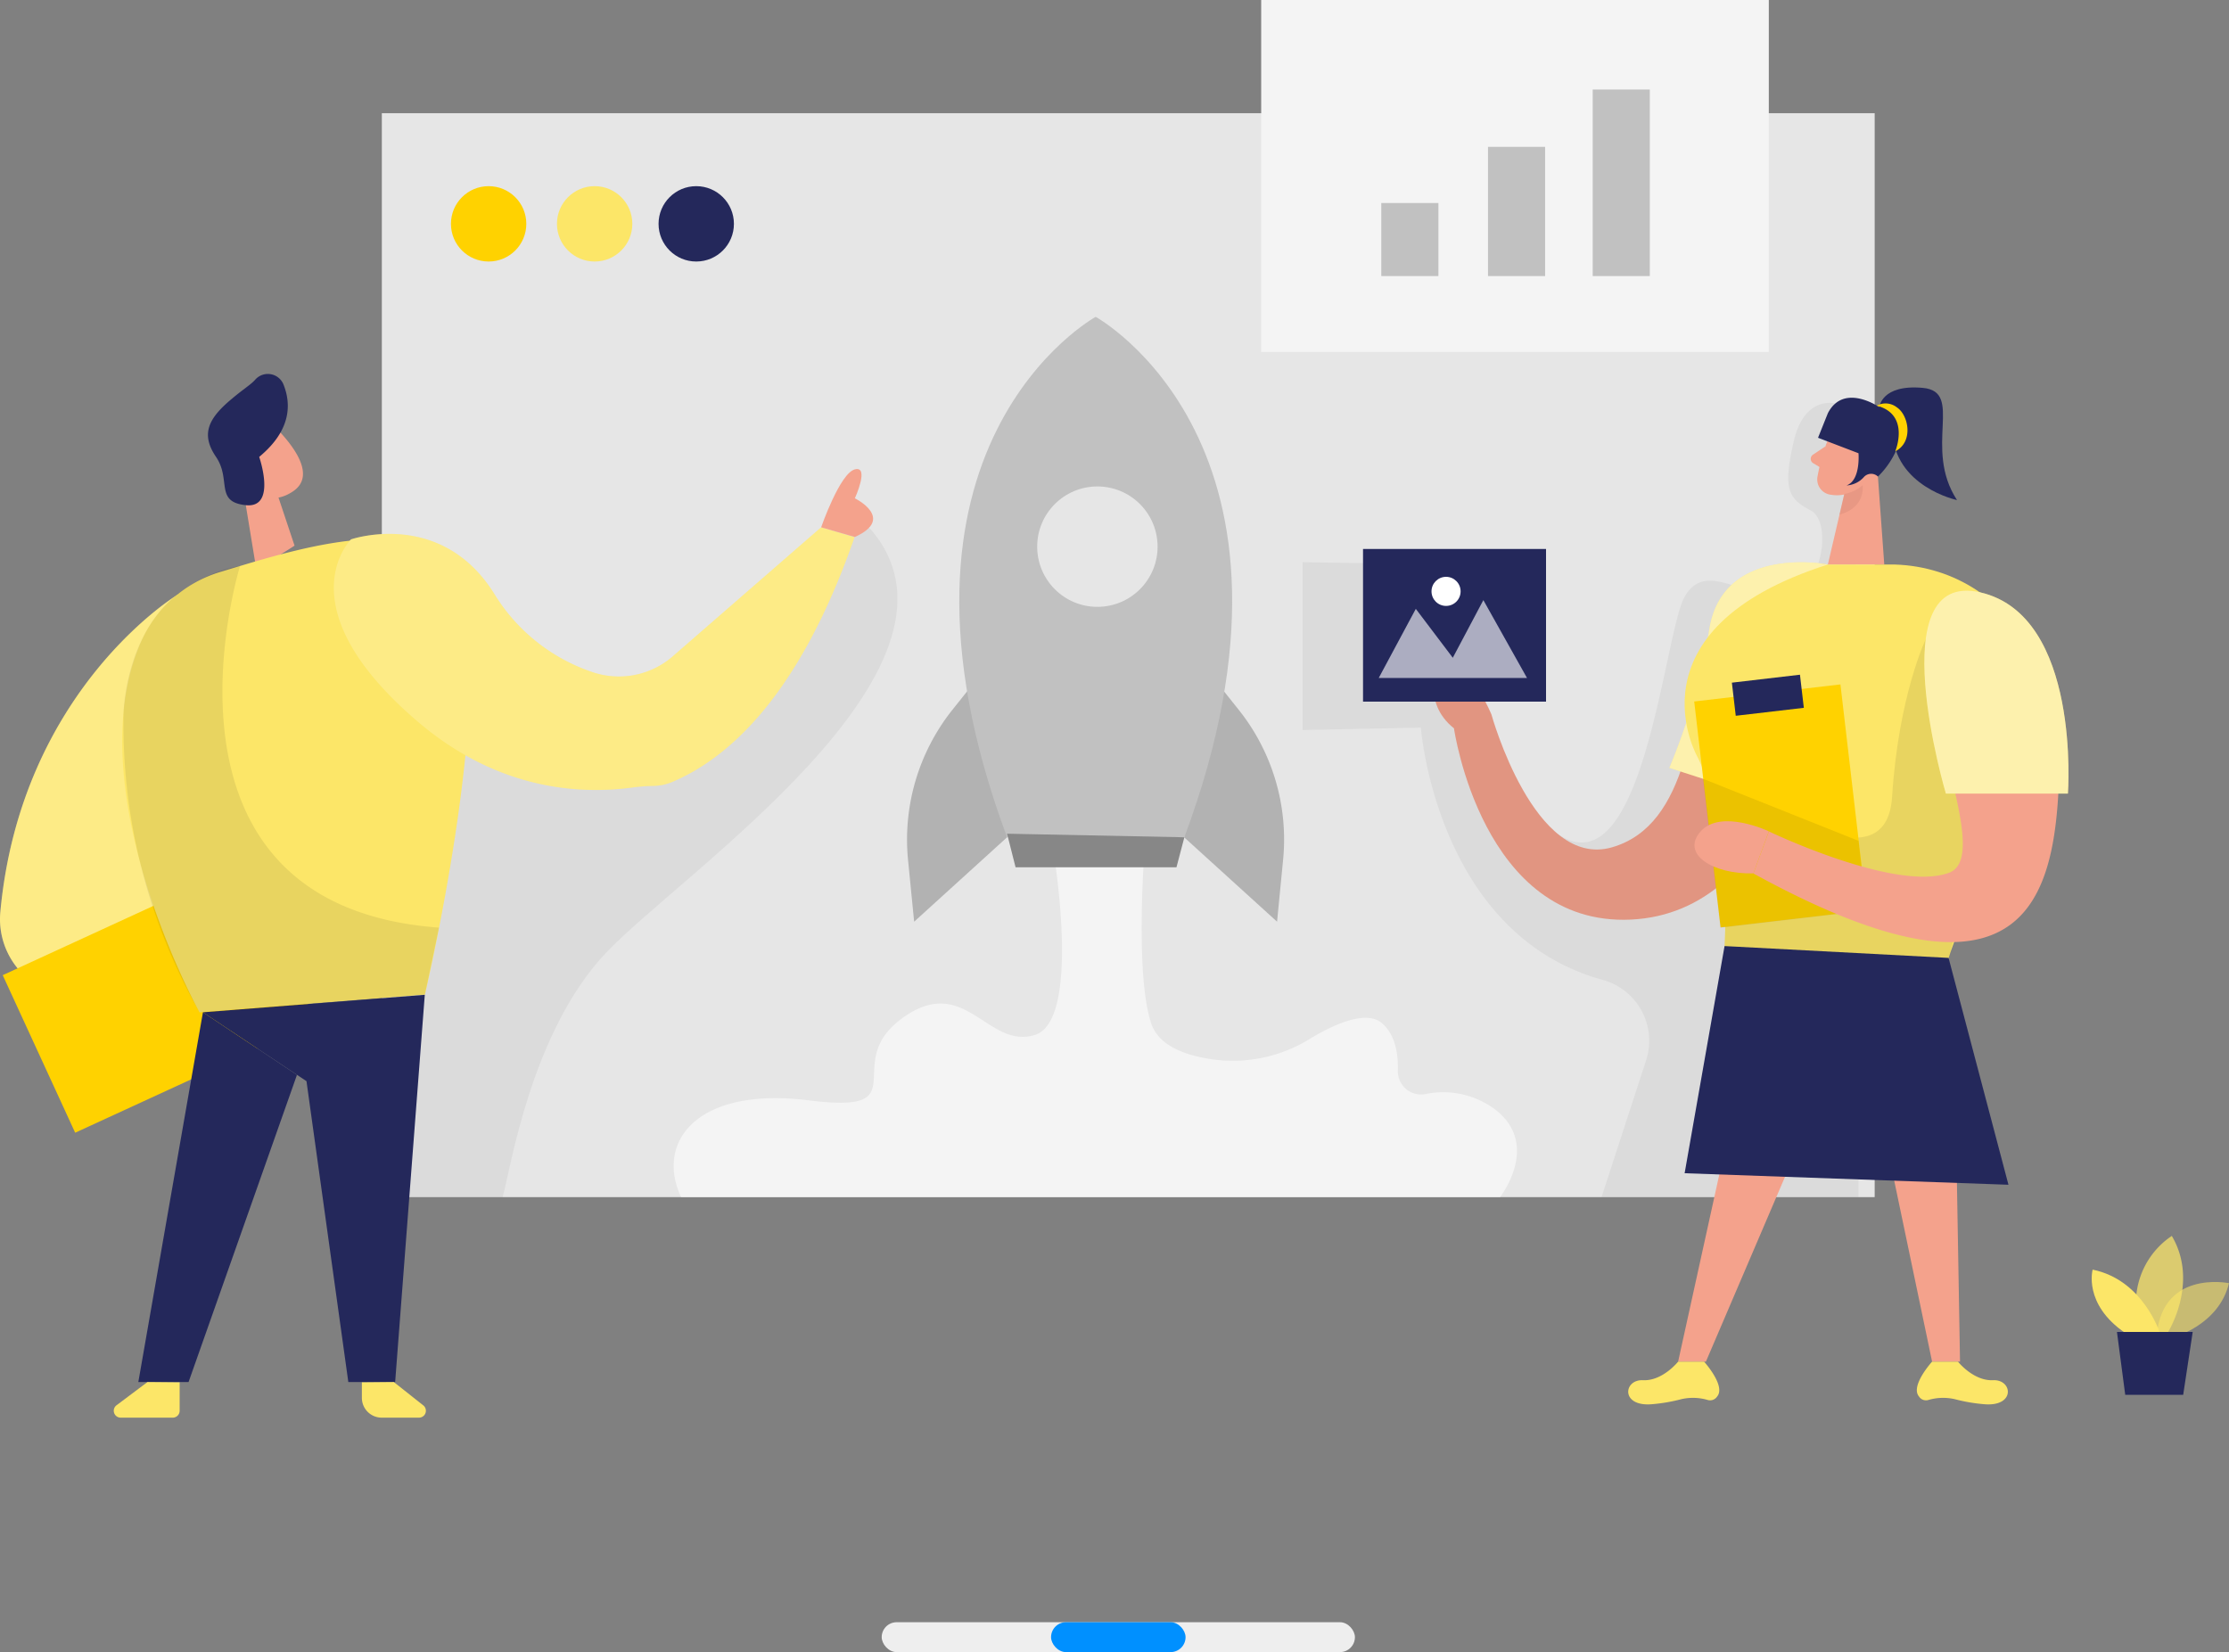 <svg xmlns="http://www.w3.org/2000/svg" width="447.471" height="331.687" viewBox="0 0 447.471 331.687">
  <rect x="0" y="0" width="447.471" height="331.687" fill="#808080" stroke="none"/>
  <g id="Component_1_1" data-name="Component 1 – 1" transform="translate(0)">
    <rect id="Rectangle_11" data-name="Rectangle 11" width="95" height="6" rx="3" transform="translate(177 325.687)" fill="#eee"/>
    <rect id="Rectangle_13" data-name="Rectangle 13" width="27" height="6" rx="3" transform="translate(211 325.687)" fill="#0090ff"/>
    <g id="Startup_Two_Color_1_" data-name="Startup_Two Color (1)" transform="translate(-61.44 -57.16)">
      <rect id="Rectangle_14" data-name="Rectangle 14" width="299.685" height="217.618" transform="translate(437.78 297.504) rotate(180)" fill="#e6e6e6"/>
      <path id="Path_52" data-name="Path 52" d="M329.173,109.356s-6.214-1.755-8.373,7.658-1.15,11.449,3.433,13.81,2.237,17.647-6.1,17.321-15.13-7.068-19.216,0-8.218,59.03-25.29,47.752-20.893-54.23-20.893-54.23l-30.509-.45V174.91l23.736-.482s3.107,41.383,36.428,50.626a12.676,12.676,0,0,1,8.808,16.109l-8.963,27.511h51.589V232.387S336.272,119.748,329.173,109.356Z" transform="translate(100.716 28.814)" opacity="0.05"/>
      <path id="Path_53" data-name="Path 53" d="M335.983,233.959s9.134-2.454,11.154-10.874c0,0-14.12-2.92-14.587,11.666Z" transform="translate(161.774 91.693)" fill="#fce668" opacity="0.58"/>
      <path id="Path_54" data-name="Path 54" d="M336.264,236.37s6.416-10.035.854-19.48a16.218,16.218,0,0,0-6.058,19.48Z" transform="translate(160.313 88.397)" fill="#fce668" opacity="0.73"/>
      <path id="Path_55" data-name="Path 55" d="M337.872,233.957s-3.324-10.641-13.484-12.707c0,0-1.942,6.9,6.524,12.707Z" transform="translate(157.151 90.81)" fill="#fce668"/>
      <path id="Path_56" data-name="Path 56" d="M342.668,229.3l-1.911,12.629H329.122L327.46,229.3Z" transform="translate(158.957 95.265)" fill="#24285b"/>
      <path id="Path_57" data-name="Path 57" d="M318.278,130.174s-19.4-2.594-23.3,13.623-4.443,38.665-20.039,43.154-24.2-26.672-24.2-26.672-3.619-8.746-7.519-9.942-6.68,7.441,0,12.722c0,0,5.639,39.8,35.511,38.4S318.278,159.037,318.278,130.174Z" transform="translate(110.104 40.323)" fill="#f4a28c"/>
      <path id="Path_58" data-name="Path 58" d="M318.278,130.174s-19.4-2.594-23.3,13.623-4.443,38.665-20.039,43.154-24.2-26.672-24.2-26.672-3.619-8.746-7.519-9.942-6.68,7.441,0,12.722c0,0,5.639,39.8,35.511,38.4S318.278,159.037,318.278,130.174Z" transform="translate(110.104 40.323)" opacity="0.08"/>
      <path id="Path_59" data-name="Path 59" d="M301.434,130.278S280.6,126.162,277.682,143a126.156,126.156,0,0,1-8.062,28.1l15.907,5.157Z" transform="translate(126.948 40.219)" fill="#fce668"/>
      <path id="Path_60" data-name="Path 60" d="M301.434,130.278S280.6,126.162,277.682,143a126.156,126.156,0,0,1-8.062,28.1l15.907,5.157Z" transform="translate(126.948 40.219)" fill="#fff" opacity="0.46"/>
      <path id="Path_61" data-name="Path 61" d="M291.854,113.583a39.115,39.115,0,0,0-3.107,9.911,3.107,3.107,0,0,0,2.827,3.449,6.928,6.928,0,0,0,6.9-3.014l3.651-4.474a5.608,5.608,0,0,0-.249-6.493C299.419,109.358,293.3,110.041,291.854,113.583Z" transform="translate(137.522 29.558)" fill="#f4a28c"/>
      <path id="Path_62" data-name="Path 62" d="M299.949,116.95l1.476,20.458H290.1l3.386-14.509Z" transform="translate(138.282 33.089)" fill="#f4a28c"/>
      <path id="Path_63" data-name="Path 63" d="M290.814,114.86l-2.47,1.647a1.01,1.01,0,0,0,0,1.693l2.082,1.258Z" transform="translate(137.056 31.932)" fill="#f4a28c"/>
      <path id="Path_64" data-name="Path 64" d="M292.569,121.625a7.628,7.628,0,0,0,3.682-1.755s.746,4.427-4.66,5.919Z" transform="translate(139.106 34.705)" fill="#ce8172" opacity="0.31"/>
      <path id="Path_65" data-name="Path 65" d="M294.06,117.367s.885-2.252,2.517-1.445.388,4.054-2.035,3.5Z" transform="translate(140.473 32.423)" fill="#f4a28c"/>
      <path id="Path_66" data-name="Path 66" d="M280.335,205.1l-9.585,43.558h5.577L294.968,205.1Z" transform="translate(127.573 81.872)" fill="#f4a28c"/>
      <path id="Path_67" data-name="Path 67" d="M296.99,201.827l10.221,48.839h5.608l-.854-49.2Z" transform="translate(142.095 79.863)" fill="#f4a28c"/>
      <path id="Path_68" data-name="Path 68" d="M274.319,233.14s-3.107,3.915-7.052,3.728-4.536,5.39,1.833,4.816a34.274,34.274,0,0,0,5.872-1.01,10.469,10.469,0,0,1,5.359.186,1.693,1.693,0,0,0,1.818-.715c1.8-2.128-2.625-7.006-2.625-7.006Z" transform="translate(124.004 97.39)" fill="#fce668"/>
      <path id="Path_69" data-name="Path 69" d="M309.849,233.14s3.107,3.915,7.053,3.728,4.536,5.39-1.818,4.816a33.993,33.993,0,0,1-5.872-1.01,10.532,10.532,0,0,0-5.375.186,1.662,1.662,0,0,1-1.8-.715c-1.818-2.128,2.625-7.006,2.625-7.006Z" transform="translate(144.646 97.39)" fill="#fce668"/>
      <path id="Path_70" data-name="Path 70" d="M300.344,130.12h13.437c24.715.792,39.068,28.241,25.942,49.2-7.3,11.651-16.016,27.356-16.59,36.738l-44.039-2.237s3.324-28.567-4.831-44.894C274.263,168.94,259.257,143.231,300.344,130.12Z" transform="translate(128.038 40.377)" fill="#fce668"/>
      <path id="Path_71" data-name="Path 71" d="M317.154,139.75s-5.468,11.324-6.773,31.69-32.2-3.7-32.2-3.7L276.75,201.39l44.971,2.439,3.744-13.639S337.256,169.016,317.154,139.75Z" transform="translate(130.894 45.707)" opacity="0.08"/>
      <rect id="Rectangle_15" data-name="Rectangle 15" width="29.561" height="45.67" transform="matrix(-0.993, 0.116, -0.116, -0.993, 436.204, 239.917)" fill="#ffd200"/>
      <rect id="Rectangle_16" data-name="Rectangle 16" width="13.763" height="6.695" transform="matrix(-0.993, 0.116, -0.116, -0.993, 423.558, 199.267)" fill="#24285b"/>
      <path id="Path_72" data-name="Path 72" d="M279.606,179.43l44.971,2.377L336.6,227.353l-65.01-2.315Z" transform="translate(128.038 67.666)" fill="#24285b"/>
      <path id="Path_73" data-name="Path 73" d="M273.96,157.81l31.224,12.458,1.647,14-29.36,3.449Z" transform="translate(129.35 55.701)" opacity="0.08"/>
      <path id="Path_74" data-name="Path 74" d="M315.463,144.692a9.585,9.585,0,0,1,16.979-6.447,41.072,41.072,0,0,1,9.507,27.356c-.373,26.657-3.961,55.519-61.469,23.985l3.107-8.451s25.523,12.272,36.179,8.3C327.6,186.479,316.271,163.007,315.463,144.692Z" transform="translate(132.958 42.94)" fill="#f4a28c"/>
      <path id="Path_75" data-name="Path 75" d="M287.788,165.321s-9.585-4.552-13.67,0,2.408,8.637,10.579,8.451Z" transform="translate(128.742 58.738)" fill="#f4a28c"/>
      <path id="Path_76" data-name="Path 76" d="M290.8,111.68,288.83,116.6l8.124,3.107s.466,5.468-2.408,6.462a4.986,4.986,0,0,0,3.5-1.693,1.957,1.957,0,0,1,2.718-.171l.093.093a17.46,17.46,0,0,0,4.738-8.373c.932-4.816-4.458-5.561-4.458-5.561S294,105.466,290.8,111.68Z" transform="translate(137.579 28.448)" fill="#24285b"/>
      <path id="Path_77" data-name="Path 77" d="M296.75,111.219s.373-4.66,8.73-3.9,0,12.008,6.866,22.525c0,0-12.629-2.672-12.987-13.981Z" transform="translate(141.962 27.713)" fill="#24285b"/>
      <path id="Path_78" data-name="Path 78" d="M296.42,109.75a3.682,3.682,0,0,1,4.039.342c2.361,1.553,3.4,6.944-.326,8.823C300.133,118.915,303.224,111.521,296.42,109.75Z" transform="translate(141.779 28.856)" fill="#ffd200"/>
      <path id="Path_79" data-name="Path 79" d="M306.889,174.229h24.5S334.073,138.5,313.8,133.84,306.889,174.229,306.889,174.229Z" transform="translate(145.183 42.249)" fill="#fce668"/>
      <path id="Path_80" data-name="Path 80" d="M306.889,174.229h24.5S334.073,138.5,313.8,133.84,306.889,174.229,306.889,174.229Z" transform="translate(145.183 42.249)" fill="#fff" opacity="0.46"/>
      <rect id="Rectangle_17" data-name="Rectangle 17" width="36.738" height="30.649" transform="translate(371.806 198.024) rotate(180)" fill="#24285b"/>
      <path id="Path_81" data-name="Path 81" d="M261.823,150.347l-8.761-15.627-6.136,11.573-7.425-9.818-7.441,13.872Z" transform="translate(106.162 42.923)" fill="#fff" opacity="0.62"/>
      <circle id="Ellipse_10" data-name="Ellipse 10" cx="2.92" cy="2.92" r="2.92" transform="translate(348.816 172.967)" fill="#fff"/>
      <path id="Path_82" data-name="Path 82" d="M126.735,147.722l-19.48.528L100.84,260.236H128.8c1.553-5.328,5.592-33.041,20.785-49.088,14.944-15.8,75.962-56.746,53.608-84.4-10.874-13.468-29.142,37.95-29.142,37.95l-28.769,3.418,1.973-1.025Z" transform="translate(33.542 37.268)" opacity="0.05"/>
      <path id="Path_83" data-name="Path 83" d="M92.427,122.241l3.231,9.678L88,136.781,85.25,120.02Z" transform="translate(24.915 34.788)" fill="#f4a28c"/>
      <path id="Path_84" data-name="Path 84" d="M83.786,115.3a6.012,6.012,0,0,1,10-1.662c3.247,3.48,7.177,9.01,2.734,12.008-6.788,4.66-13.033-3.992-13.033-3.992a10.874,10.874,0,0,1,.3-6.353Z" transform="translate(23.754 30.153)" fill="#f4a28c"/>
      <path id="Path_85" data-name="Path 85" d="M87.707,118s-1.755-1.46-2.532.621,2.284,3.107,3.2,2.019S87.707,118,87.707,118Z" transform="translate(24.804 33.393)" fill="#f4a28c"/>
      <path id="Path_86" data-name="Path 86" d="M89.576,134S58.1,152.983,53.956,197.69a15.534,15.534,0,0,0,11.759,16.575l36.894,8.9Z" transform="translate(7.556 42.524)" fill="#fce668"/>
      <path id="Path_87" data-name="Path 87" d="M89.576,134S58.1,152.983,53.956,197.69a15.534,15.534,0,0,0,11.759,16.575l36.894,8.9Z" transform="translate(7.556 42.524)" fill="#fff" opacity="0.2"/>
      <rect id="Rectangle_18" data-name="Rectangle 18" width="53.22" height="34.797" transform="matrix(0.909, -0.418, 0.418, 0.909, 61.986, 252.94)" fill="#ffd200"/>
      <path id="Path_88" data-name="Path 88" d="M91.043,122.141s3.6,10.346-2.687,9.693-2.858-5.1-5.981-9.693-1.553-7.767,3.293-11.759c2.19-1.849,3.651-2.718,4.536-3.7a3.386,3.386,0,0,1,5.67.808C97.506,111.47,97.521,116.782,91.043,122.141Z" transform="translate(22.43 26.748)" fill="#24285b"/>
      <path id="Path_89" data-name="Path 89" d="M73.549,147.284a25.305,25.305,0,0,1,15.876-13.872c13.468-4.039,39.022-12.521,46.6,0,10.33,17.227-5.577,84.879-5.577,84.879L85.2,221.848S60.33,176.97,73.549,147.284Z" transform="translate(16.297 38.561)" fill="#fce668"/>
      <path id="Path_90" data-name="Path 90" d="M124.646,185.73l-5.95,77.748h-9.4l-8.4-60.412L80.11,189.241Z" transform="translate(22.07 71.153)" fill="#24285b"/>
      <path id="Path_91" data-name="Path 91" d="M84.731,187.99,71.76,262.228H81.842l21.763-61.671Z" transform="translate(17.449 72.403)" fill="#24285b"/>
      <path id="Path_92" data-name="Path 92" d="M93.252,130.29s-21.158,68.133,39.923,72.638l-2.843,13.484-45.22,3.526a117.377,117.377,0,0,1-15.255-60.164s.388-17.367,12.614-25.057a27.682,27.682,0,0,1,10.781-4.427Z" transform="translate(16.384 40.471)" opacity="0.08"/>
      <path id="Path_93" data-name="Path 93" d="M75.349,235.78l-6.214,4.66a1.383,1.383,0,0,0,.808,2.485H80.429a1.383,1.383,0,0,0,1.383-1.367v-5.716Z" transform="translate(15.693 98.851)" fill="#fce668"/>
      <path id="Path_94" data-name="Path 94" d="M107.066,235.78l5.887,4.66a1.383,1.383,0,0,1-.854,2.485h-7.472a3.977,3.977,0,0,1-3.977-3.977v-3.107Z" transform="translate(33.437 98.851)" fill="#fce668"/>
      <path id="Path_95" data-name="Path 95" d="M201.561,127.283l-6.711-1.973-29.81,25.927h0a16.482,16.482,0,0,1-16.218,3.107,36.862,36.862,0,0,1-19.5-15.534c-10.687-17.336-28.847-11.076-28.847-11.076S86.8,141.217,113.9,164.347c16.187,13.81,32.762,14.68,43.5,13.142a37.116,37.116,0,0,1,3.946-.264,10.206,10.206,0,0,0,3.682-.823,40.792,40.792,0,0,0,4.21-2.1h0C180.233,167.951,192.086,154.5,201.561,127.283Z" transform="translate(31.432 37.715)" fill="#fce668"/>
      <path id="Path_96" data-name="Path 96" d="M201.561,127.283l-6.711-1.973-29.81,25.927h0a16.482,16.482,0,0,1-16.218,3.107,36.862,36.862,0,0,1-19.5-15.534c-10.687-17.336-28.847-11.076-28.847-11.076S86.8,141.217,113.9,164.347c16.187,13.81,32.762,14.68,43.5,13.142a37.116,37.116,0,0,1,3.946-.264,10.206,10.206,0,0,0,3.682-.823,40.792,40.792,0,0,0,4.21-2.1h0C180.233,167.951,192.086,154.5,201.561,127.283Z" transform="translate(31.432 37.715)" fill="#fff" opacity="0.2"/>
      <path id="Path_97" data-name="Path 97" d="M160,129.477s3.775-10.874,6.773-11.635,0,5.81,0,5.81,8.233,4.039,0,7.767Z" transform="translate(66.283 33.548)" fill="#f4a28c"/>
      <path id="Path_98" data-name="Path 98" d="M186.586,143.75l-6.369,7.985a41.818,41.818,0,0,0-8.917,30.121l1.227,12.427,18.641-16.932Z" transform="translate(72.427 47.92)" fill="#878787" opacity="0.55"/>
      <path id="Path_99" data-name="Path 99" d="M211.487,143.75l6.369,7.985a41.755,41.755,0,0,1,8.917,30.121l-1.212,12.427L206.92,177.35Z" transform="translate(92.249 47.92)" fill="#878787" opacity="0.55"/>
      <path id="Path_100" data-name="Path 100" d="M217.15,167.318s5.81,34.175-3.744,37.049S199.426,191.815,186.812,201s3.557,19.293-18.719,16.482-30.913,8.171-25.662,19.433h164.4s8.249-10.454-.932-17.569a17.414,17.414,0,0,0-14.136-3.107,4.66,4.66,0,0,1-5.437-4.66c.093-3.371-.482-7.192-3.107-9.522-3.107-2.843-9.709.124-14.618,3.107a29.391,29.391,0,0,1-18.641,4.194c-5.7-.684-11.542-2.579-13.126-7.27-3.371-9.926-1.32-35.433-1.32-35.433Z" transform="translate(55.735 60.593)" fill="#fff" opacity="0.55"/>
      <path id="Path_101" data-name="Path 101" d="M205.236,98.11s-47.068,25.833-17.787,104.483h35.589C252.32,123.943,205.236,98.11,205.236,98.11Z" transform="translate(76.162 22.662)" fill="#c1c1c1"/>
      <path id="Path_102" data-name="Path 102" d="M219.619,165.625l-1.585,6.027h-32.3l-1.709-6.742Z" transform="translate(79.581 59.63)" fill="#878787"/>
      <circle id="Ellipse_11" data-name="Ellipse 11" cx="12.086" cy="12.086" r="12.086" transform="translate(269.654 154.823)" fill="#e6e6e6"/>
      <circle id="Ellipse_12" data-name="Ellipse 12" cx="7.565" cy="7.565" r="7.565" transform="translate(151.967 94.535)" fill="#ffd200"/>
      <circle id="Ellipse_13" data-name="Ellipse 13" cx="7.565" cy="7.565" r="7.565" transform="translate(173.249 94.535)" fill="#fce668"/>
      <circle id="Ellipse_14" data-name="Ellipse 14" cx="7.565" cy="7.565" r="7.565" transform="translate(193.645 94.535)" fill="#24285b"/>
      <rect id="Rectangle_19" data-name="Rectangle 19" width="101.904" height="70.665" transform="translate(314.625 57.16)" fill="#f4f4f4"/>
      <rect id="Rectangle_20" data-name="Rectangle 20" width="11.464" height="14.664" transform="translate(338.734 97.922)" fill="#c1c1c1"/>
      <rect id="Rectangle_21" data-name="Rectangle 21" width="11.464" height="25.942" transform="translate(360.156 86.644)" fill="#c1c1c1"/>
      <rect id="Rectangle_22" data-name="Rectangle 22" width="11.464" height="37.453" transform="translate(381.174 75.133)" fill="#c1c1c1"/>
    </g>
  </g>
</svg>
